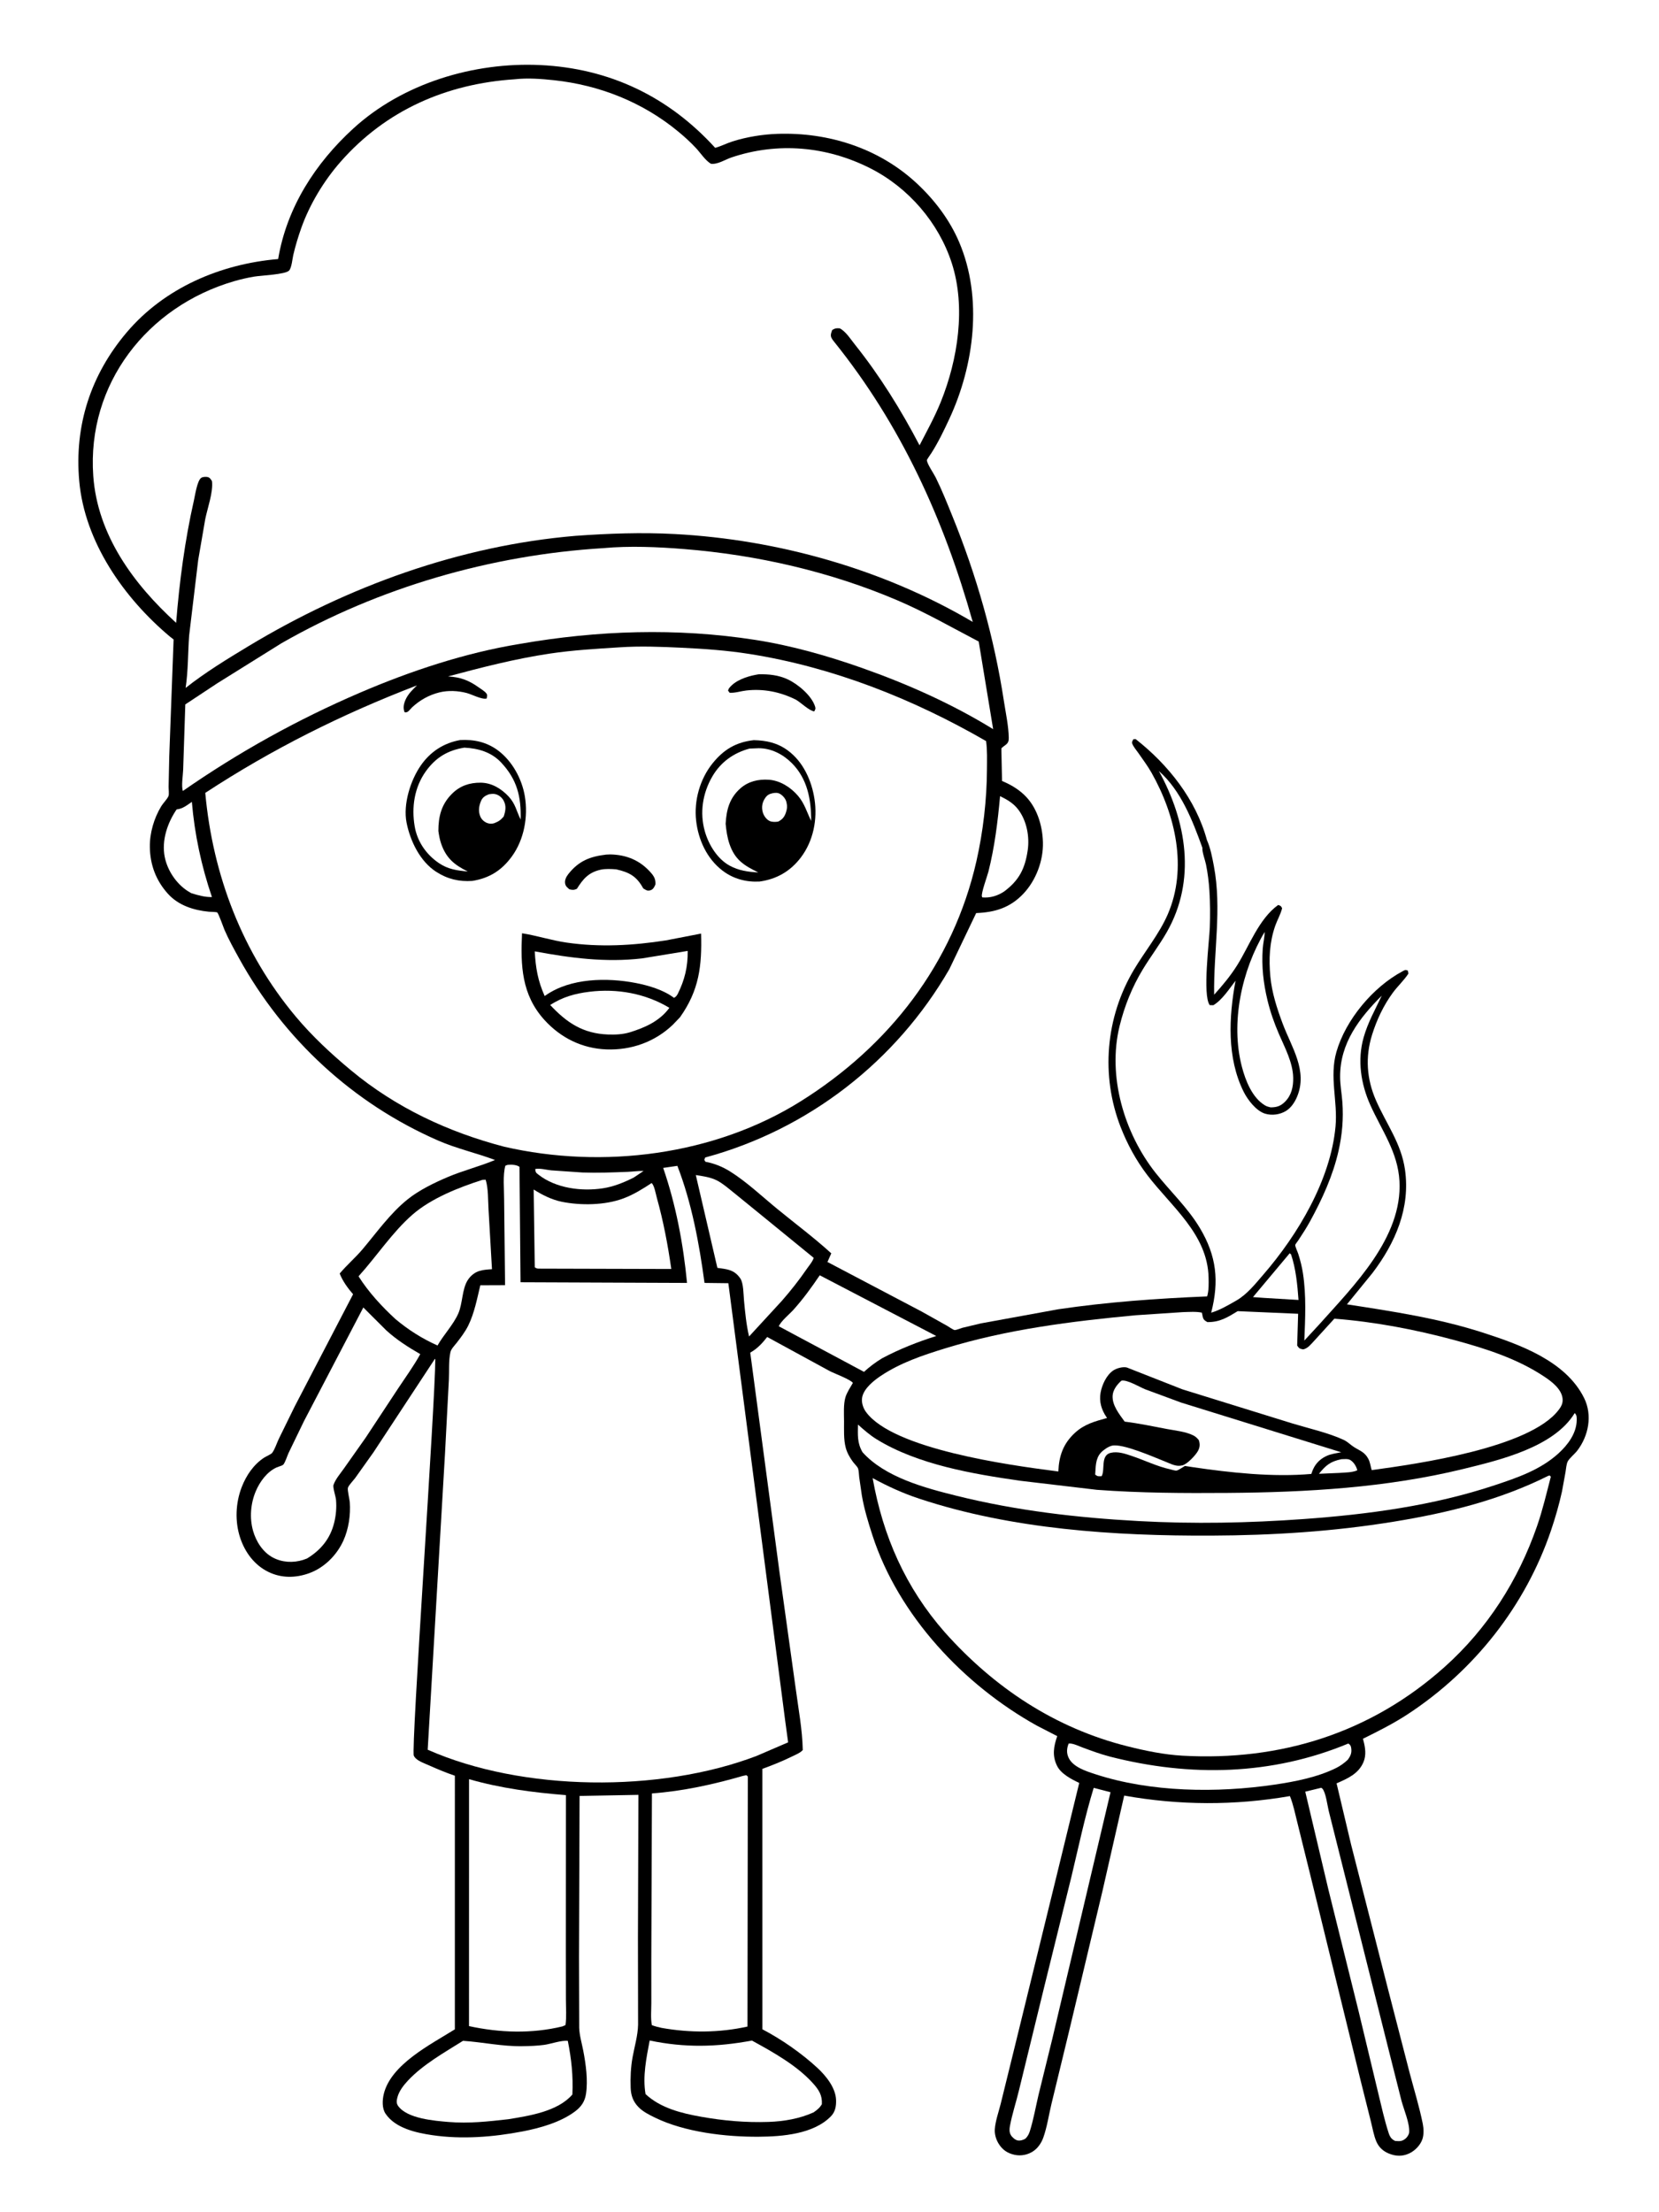 <svg version="1.1" xmlns="http://www.w3.org/2000/svg" style="display: block;" viewBox="0 0 1536 2048" width="1024" height="1365">
<path transform="translate(0,0)" fill="rgb(255,255,255)" d="M -0 -0 L 1536 0 L 1536 2048 L -0 2048 L -0 -0 z"/>
<path transform="translate(0,0)" fill="rgb(0,0,0)" d="M 1113.33 785.066 C 1104.29 759.989 1093.62 732.164 1073.03 713.971 C 1098.73 760.659 1107.81 815.136 1080.31 863.258 C 1073.55 875.089 1065.24 885.956 1058.18 897.601 C 1048.24 914.005 1041.22 931.463 1036.65 950.088 C 1025.27 996.523 1040.82 1049.11 1069.99 1086.08 C 1083.55 1103.26 1099.57 1118.06 1110.93 1137.03 C 1126.51 1163.05 1128.97 1186.34 1121.47 1215.56 C 1129.7 1213.06 1137.02 1208.71 1144.45 1204.48 C 1154.72 1198.63 1162.16 1189.07 1169.8 1180.24 C 1201.78 1143.29 1232.13 1092.54 1236.63 1043 C 1238.76 1019.62 1230.79 997.181 1237.46 974.01 C 1246.04 944.268 1271.3 913.988 1298.74 899.377 C 1301 898.173 1301.06 897.884 1303.5 898.657 L 1304.15 901.5 C 1300.14 907.72 1294.18 913.162 1289.73 919.218 C 1281.11 930.93 1274.79 944.359 1270.47 958.213 C 1264.03 978.842 1265.45 999.166 1274.07 1018.89 C 1283.64 1040.78 1297.42 1058.54 1300.94 1083.04 C 1306.06 1118.64 1292 1150.99 1270.77 1178.89 L 1247.2 1207.82 C 1289.95 1214.39 1332.14 1220.75 1373.44 1234.11 C 1407.64 1245.18 1449.88 1260.34 1466.84 1294.57 C 1474.73 1310.48 1470.98 1329.74 1460.39 1343.41 C 1458.13 1346.34 1453.09 1350.4 1451.6 1353.4 C 1450.42 1355.79 1450.04 1360.51 1449.61 1363.16 L 1446.33 1381.17 C 1443.65 1393.28 1440.19 1405.34 1436.21 1417.08 C 1412.53 1486.95 1365.11 1547 1303.39 1587.42 C 1290.21 1596.05 1276.13 1603.11 1262.02 1610.08 L 1262.21 1610.78 L 1262.5 1611.95 C 1264.22 1618.36 1265.18 1625.29 1262.53 1631.62 C 1257.95 1642.57 1247.77 1646.92 1237.59 1651.37 L 1251.02 1708 L 1285.29 1842.17 L 1305.38 1919.93 C 1309.45 1935.32 1314.31 1951.1 1317.43 1966.68 C 1318.31 1971.09 1318.53 1976.7 1317.02 1981.02 C 1315.11 1986.49 1310.18 1991.55 1304.96 1994.01 C 1298.64 1996.98 1292.67 1996.81 1286.18 1994.23 C 1280.82 1992.1 1276.74 1988.41 1274.44 1983.06 C 1272.06 1977.53 1270.98 1970.9 1269.51 1965.05 L 1260.13 1927.6 L 1212.87 1734.62 L 1201.32 1687.9 C 1199.25 1679.73 1197.55 1670.98 1194.38 1663.16 C 1143.36 1672.02 1091.88 1671.83 1040.91 1662.7 L 1020.76 1751.23 L 989.634 1881.87 L 973.534 1948.28 C 971.108 1958.41 969.457 1969.79 965.955 1979.52 C 964.26 1984.24 961.125 1988.93 956.971 1991.81 C 951.898 1995.34 945.46 1996.65 939.423 1995.35 C 932.897 1993.95 928.257 1990.79 924.72 1985.19 C 922.251 1981.28 920.777 1976.31 921.089 1971.67 C 921.596 1964.13 924.691 1955.51 926.539 1948.14 L 938.183 1900.86 L 978.997 1734.16 L 999.279 1650.98 C 992.056 1647.59 982.387 1642.6 978.715 1635.12 C 974.06 1625.63 975.608 1617.15 978.907 1607.65 L 959.965 1597.89 C 892.436 1560.33 831.991 1496.17 807.803 1421.81 C 803.86 1409.69 800.153 1397.47 797.975 1384.9 L 795.51 1367.9 C 795.202 1365.59 795.222 1361.95 794.457 1359.82 C 793.864 1358.17 790.934 1355.32 789.802 1353.79 C 786.886 1349.84 784.34 1345.44 783.057 1340.67 C 780.976 1332.92 781.523 1323.9 781.467 1315.93 C 781.42 1309.15 780.842 1300.39 782.759 1293.87 C 784.058 1289.46 787.353 1284.58 789.644 1280.58 C 787.639 1277.45 772.584 1271.87 768.285 1269.65 L 710.295 1238.04 C 705.988 1243.56 701.647 1248.32 695.581 1251.95 L 694.598 1252.53 L 721.821 1456.77 L 736.631 1563.09 C 739.142 1582.04 742.866 1601.46 743.241 1620.56 C 740.775 1623.26 736.526 1624.91 733.286 1626.5 C 724.32 1630.9 715.168 1634.56 705.793 1637.99 L 705.812 1879.1 C 723.454 1888.29 742.148 1901.29 756.779 1914.83 C 764.68 1922.14 773.725 1933.25 774.08 1944.57 C 774.256 1950.17 773.433 1955.43 769.385 1959.61 C 753.333 1976.2 724.195 1978.45 702.385 1978.6 C 671.859 1978.81 633.926 1974.38 606.311 1960.86 C 600.976 1958.25 595.403 1955.52 591.184 1951.24 C 586.156 1946.14 584.116 1940.45 583.863 1933.32 C 583.529 1923.88 583.943 1914.29 585.623 1904.99 C 587.427 1895 590.524 1884.94 590.729 1874.79 L 590.598 1794.14 L 591.046 1662.03 L 536.537 1663.03 L 536.013 1812.37 L 536.195 1877.68 C 536.418 1884.72 538.624 1892.01 539.962 1898.93 C 542.354 1911.31 544.399 1926.26 542.511 1938.87 C 541.431 1946.08 537.959 1951.01 532.213 1955.27 C 518.721 1965.3 500.049 1970.54 483.831 1973.67 C 456.577 1978.91 427.597 1981.2 400.033 1977.13 C 385.134 1974.93 365.889 1970.72 356.855 1957.26 C 353.5 1952.26 353.863 1944.72 355.197 1939.13 C 361.779 1911.55 398.731 1893.13 421.041 1879.15 L 421.055 1644.3 C 412.797 1641.51 404.839 1638.16 396.879 1634.62 C 392.98 1632.88 388.026 1631.21 384.855 1628.27 C 384.106 1627.58 383.473 1626.7 383.041 1625.78 C 380.34 1619.97 403.033 1296.79 402.933 1258.33 C 402.073 1258.74 402.439 1258.43 401.896 1259.32 L 345.66 1344.86 L 328.78 1368.58 C 327.155 1370.79 322.834 1375.21 322.033 1377.63 C 321.35 1379.69 323.554 1388.27 323.758 1391.1 C 324.599 1402.81 322.663 1416 317.768 1426.72 C 311.574 1440.28 299.908 1451.92 285.759 1456.91 C 273.371 1461.28 260.487 1461.44 248.5 1455.65 C 235.544 1449.39 226.803 1437.61 222.306 1424.21 C 217.223 1409.06 217.917 1391.84 223.689 1376.97 C 227.86 1366.23 234.696 1356.09 244.482 1349.74 C 246.081 1348.7 250.848 1346.66 251.85 1345.36 C 254.301 1342.18 256.174 1336.24 257.981 1332.44 L 272.837 1302.15 L 326.802 1198.46 C 321.856 1192.83 317.154 1186.27 314.39 1179.29 C 320.955 1171.45 328.864 1164.74 335.516 1156.86 C 348.825 1141.1 361.087 1123.62 377.32 1110.58 C 387.919 1102.06 402.053 1095.21 414.51 1089.92 C 428.864 1083.83 443.927 1080.15 458.243 1074.15 C 440.896 1067.62 422.781 1063.65 405.678 1056.19 C 326.858 1021.81 262.641 962.451 221.127 887.253 C 216.39 878.673 211.588 869.981 207.679 860.986 C 206.702 858.739 202.306 845.922 200.91 844.905 C 200.253 844.427 194.473 844.365 193.349 844.258 C 179.175 842.904 164.999 838.434 155.2 827.5 C 144.184 815.208 138.807 800.724 138.581 784.305 C 138.403 771.359 142.447 757.541 149.186 746.5 C 150.956 743.6 154.711 739.963 155.864 737.092 C 156.538 735.412 155.923 730.557 155.954 728.432 L 156.563 700.121 L 160.58 592.15 L 157.316 589.618 C 114.701 553.902 78.237 502.072 73.185 445.366 C 68.601 393.915 83.892 347.042 117.091 307.857 C 152.201 266.417 204.165 244.407 257.399 239.877 C 265.403 192.068 291.842 151.085 327.207 118.813 C 373.029 76.998 438.728 57.379 499.973 60.24 C 564.272 63.243 618.964 89.488 662.13 136.907 C 667.735 135.365 672.88 132.627 678.419 130.881 C 691.389 126.792 706.156 124.407 719.722 123.945 C 767.291 122.325 814.323 137.392 849.375 170.303 C 865.565 185.505 879.284 203.619 888.042 224.129 C 910.077 275.73 902.101 338.16 878.916 388 C 873.996 398.575 868.664 409.673 862.38 419.503 C 861.703 420.561 858.076 425.605 858.152 426.231 C 858.611 429.98 864.536 438.467 866.403 442.251 C 872.151 453.902 876.914 465.918 881.801 477.944 C 904.195 533.049 920.468 590.184 929.478 649.004 C 931.184 660.14 933.821 672.079 934.02 683.321 C 934.128 689.48 930.613 689.315 927.151 693 L 927.78 723.193 C 935.113 726.226 941.785 730.051 947.665 735.429 C 959.845 746.567 965.235 763.866 965.657 780 C 966.1 796.928 959.262 815.162 947.621 827.5 C 935.241 840.622 921.176 844.821 903.835 845.498 L 878.98 897.444 C 829.612 982.997 748.279 1046 652.901 1071.83 L 652.028 1074 L 653.097 1075.77 C 661.547 1077.37 668.966 1080.38 676.275 1084.98 C 691.412 1094.51 705.72 1108.06 719.58 1119.41 C 736.162 1133 753.851 1146.18 769.653 1160.59 L 766.106 1168.59 L 853.127 1214.37 L 876.936 1227.7 C 878.399 1228.52 882.624 1231.51 883.881 1231.61 C 885.406 1231.72 889.514 1229.98 891.142 1229.52 L 908.192 1225.45 L 979.819 1212.38 C 1025.24 1205.64 1071.85 1202.34 1117.72 1200.46 C 1119.36 1195.08 1119.19 1188.56 1119.06 1182.97 C 1118.15 1142.69 1084.47 1117.35 1062.15 1087.91 C 1051.84 1074.32 1043.81 1059.53 1037.63 1043.67 C 1019.04 995.898 1023.68 942.062 1049.9 898 C 1059.99 881.036 1073.46 864.722 1081.28 846.617 C 1099.77 803.786 1088.37 754.773 1066.31 715.701 C 1062.73 709.359 1058.26 703.397 1054.12 697.413 C 1052.26 694.733 1049.42 691.536 1048.33 688.471 C 1047.79 686.962 1048.76 685.898 1049.43 684.5 L 1051.5 684.389 C 1081.73 708.105 1107.34 740.335 1117.53 777.903 C 1120.84 785.393 1122.42 793.805 1123.94 801.821 C 1131.5 841.57 1123.58 881.191 1124.21 921.096 C 1132.04 912.442 1139.38 903.639 1145.59 893.725 C 1156.87 875.699 1165.62 850.856 1183.5 837.997 C 1185.95 838.867 1185.94 838.73 1187.16 841 C 1185.77 846.733 1182.69 851.813 1180.75 857.375 C 1175.43 872.69 1174.77 888.203 1176.26 904.219 C 1177.68 919.348 1182.41 933.833 1187.72 948 C 1195.88 969.768 1211.05 991.421 1201.03 1015.51 C 1198.89 1020.64 1195.38 1025.99 1190.5 1028.87 C 1184.92 1032.16 1177.85 1033.11 1171.6 1031.31 C 1163.26 1028.91 1155.27 1018.43 1151.56 1011 C 1135.86 979.551 1137.79 941.722 1144.03 908.119 C 1138.4 915.492 1131.49 926.128 1123.5 930.811 L 1120.1 930.735 C 1113.3 921.355 1119.75 871.394 1120.2 858.772 C 1120.61 847.39 1120.55 836.081 1119.83 824.712 C 1119.32 816.671 1118.26 808.4 1116.67 800.5 C 1115.83 796.347 1112.99 789.028 1113.33 785.066 z"/>
<path transform="translate(0,0)" fill="rgb(255,255,255)" d="M 1242.09 1351.2 C 1244.88 1351.16 1248.19 1350.57 1250.58 1352.15 C 1253.66 1354.2 1255.96 1357.97 1256.78 1361.5 C 1252.01 1363.64 1245.47 1363.48 1240.25 1363.91 L 1221.27 1364.72 C 1227.69 1356.76 1231.83 1353.34 1242.09 1351.2 z"/>
<path transform="translate(0,0)" fill="rgb(255,255,255)" d="M 1194.19 1160.5 L 1195.43 1161.57 C 1199.92 1174.84 1201.33 1189.81 1202.34 1203.76 L 1170.78 1201.87 L 1160.17 1201.1 L 1194.19 1160.5 z"/>
<path transform="translate(0,0)" fill="rgb(255,255,255)" d="M 495.456 1082.5 C 499.574 1081.57 505.981 1083.31 510.293 1083.74 L 539.116 1085.72 C 553.019 1086.22 567.14 1085.67 581.04 1085.12 C 585.96 1084.93 590.906 1084.16 595.821 1084.31 L 586.636 1090.45 C 577.536 1095 568.15 1098.85 558.023 1100.38 C 538.282 1103.38 514.615 1100.37 498.459 1087.73 C 495.932 1085.76 495.908 1085.71 495.456 1082.5 z"/>
<path transform="translate(0,0)" fill="rgb(255,255,255)" d="M 177.491 742.52 C 180.039 772.691 186.334 802.039 196.086 830.656 C 189.854 830.899 182.883 828.942 176.964 827.085 L 173.511 825.018 C 162.879 818.084 154.797 805.866 152.347 793.438 C 149.347 778.219 154.895 761.955 163.389 749.5 C 168.999 748.983 172.979 745.585 177.491 742.52 z"/>
<path transform="translate(0,0)" fill="rgb(255,255,255)" d="M 925.965 737.238 C 932.418 740.357 938.4 743.827 942.802 749.645 C 950.639 760.001 953.404 774.676 951.551 787.379 C 949.058 804.468 943.507 815.307 929.577 825.627 C 923.523 829.597 916.725 831.603 909.5 830.999 L 909.188 830.25 C 908.103 827.637 914.187 811.044 915.15 807.221 C 920.975 784.101 923.793 760.937 925.965 737.238 z"/>
<path transform="translate(0,0)" fill="rgb(255,255,255)" d="M 1170.98 862.995 C 1170.96 868.068 1169.58 873.27 1169.22 878.376 C 1168.08 894.923 1169.73 910.135 1173.63 926.291 C 1176.21 937.004 1179.83 947.337 1184.2 957.45 C 1189.68 970.158 1197.13 983.857 1197.42 998 C 1197.59 1006.32 1195.87 1014.17 1189.82 1020.22 C 1185.79 1024.25 1182.13 1025.4 1176.5 1025.42 C 1174.71 1025.03 1172.92 1024.54 1171.33 1023.59 C 1159.41 1016.51 1153.19 1000.44 1149.88 987.741 C 1139.22 946.81 1149.8 898.515 1170.98 862.995 z"/>
<path transform="translate(0,0)" fill="rgb(255,255,255)" d="M 989.487 1614.5 C 993.366 1614.07 998.829 1616.89 1002.51 1618.23 C 1010.89 1621.31 1019.17 1624.42 1027.84 1626.64 C 1101.8 1645.57 1177.43 1644.06 1248.47 1614.5 C 1250.16 1615.61 1250.78 1616.43 1251.11 1618.5 C 1251.85 1623.13 1250.64 1625.81 1248.01 1629.48 C 1244.94 1632.41 1241.17 1635.17 1237.38 1637.06 C 1220 1645.71 1199.28 1649.74 1180.23 1652.55 C 1127.04 1660.41 1065.41 1659.72 1014.01 1642.84 C 1005.58 1640.07 993.322 1636.25 989.351 1627.48 C 987.353 1623.07 987.724 1618.88 989.487 1614.5 z"/>
<path transform="translate(0,0)" fill="rgb(255,255,255)" d="M 1012.67 1655.55 L 1028.25 1659.59 L 974.254 1888.26 L 961.5 1940.17 C 958.93 1951.2 956.939 1962.59 953.562 1973.39 C 952.663 1976.27 951.586 1978.16 949.5 1980.34 C 947.503 1981.63 944.581 1982.48 942.179 1982.01 C 939.859 1981.55 937.042 1978.98 935.909 1977 C 934.49 1974.52 934.544 1971.72 935.038 1969 C 937.083 1957.72 940.877 1946.51 943.538 1935.32 L 967.273 1838.13 L 992.025 1737.88 C 998.611 1710.43 1004.38 1682.54 1012.67 1655.55 z"/>
<path transform="translate(0,0)" fill="rgb(255,255,255)" d="M 1223.27 1655.5 C 1223.86 1655.75 1224.01 1655.76 1224.52 1656.34 C 1227.59 1659.78 1229.13 1671.98 1230.27 1676.66 L 1241.89 1723 L 1286.18 1899.59 L 1297.71 1945.31 C 1299.88 1953.52 1305.47 1966.25 1304.82 1974.64 C 1304.66 1976.63 1302.78 1979.32 1301.25 1980.5 C 1297.86 1983.13 1295.84 1982.74 1291.81 1982.5 L 1290.45 1981.75 C 1288.06 1980.24 1286.86 1978.28 1285.98 1975.62 C 1281.93 1963.35 1279.11 1950.25 1276.05 1937.7 L 1258.14 1863 L 1229.97 1749.5 L 1208.59 1659.08 L 1223.27 1655.5 z"/>
<path transform="translate(0,0)" fill="rgb(255,255,255)" d="M 758.964 1180.91 L 866.865 1237.14 C 849.575 1242.6 832.823 1249.2 816.801 1257.71 C 810.66 1261.41 805.244 1265.51 799.946 1270.33 L 721.039 1228.13 C 723.102 1223.22 730.808 1217.07 734.699 1212.74 C 743.676 1202.76 751.441 1192.01 758.964 1180.91 z"/>
<path transform="translate(0,0)" fill="rgb(255,255,255)" d="M 644.185 1088.09 C 650.586 1089.07 658.014 1090.12 663.812 1093.12 C 669.242 1095.93 674.217 1100.34 679 1104.14 L 703.82 1124.33 L 753.353 1164.75 C 752.432 1168.14 749.115 1171.88 747.126 1174.78 C 739.89 1185.32 732.267 1194.98 723.85 1204.6 L 693.505 1237.58 C 690.964 1226.81 689.834 1215.07 688.804 1204.02 C 688.291 1198.52 688.42 1188.2 685.394 1183.8 C 679.727 1175.57 673.088 1175.31 664.166 1174.02 L 644.185 1088.09 z"/>
<path transform="translate(0,0)" fill="rgb(255,255,255)" d="M 603.269 1095.5 C 605.786 1097.65 607.092 1105.52 608.06 1109 C 614.202 1131.09 618.238 1152.41 621.488 1175.08 L 499.5 1174.75 C 497.474 1174.82 496.74 1174.62 495.049 1173.5 L 494.031 1101.46 C 501.91 1106.49 510.812 1110.94 520.023 1112.82 C 537.692 1116.42 560.077 1116.09 577.062 1109.76 C 586.537 1106.24 594.859 1100.99 603.269 1095.5 z"/>
<path transform="translate(0,0)" fill="rgb(255,255,255)" d="M 1038.33 1278.5 C 1043.42 1277.27 1055.27 1284.44 1060.38 1286.49 L 1093.68 1298.79 L 1241.9 1344.79 C 1237.2 1345.73 1232.3 1346.28 1227.95 1348.37 C 1221.21 1351.6 1216.95 1356.61 1214.63 1363.63 L 1214.23 1364.85 C 1178.59 1367.98 1139.63 1363.77 1104.27 1358.56 L 1097.14 1357.46 C 1095.11 1358.58 1091.48 1361.3 1089.38 1361.74 C 1088.23 1361.98 1084.65 1360.83 1083.41 1360.56 C 1071.44 1357.93 1059.83 1352.22 1048.2 1348.29 C 1041.96 1346.19 1035.17 1343.76 1028.5 1345.3 C 1018.68 1347.56 1023.47 1361.12 1020 1366.95 C 1017.05 1367 1016.45 1367.37 1014.05 1365.5 C 1014.57 1358.4 1014.2 1350.82 1019.27 1345.23 C 1021.59 1342.67 1026.07 1339.58 1029.43 1338.73 C 1039.13 1336.28 1068.66 1349.39 1078.18 1353.13 C 1082.29 1354.74 1088.03 1357.79 1092.43 1357.29 L 1093.5 1357.12 L 1094.58 1356.96 C 1099.12 1356.05 1107.04 1347.58 1109.22 1343.58 C 1111.09 1340.17 1111.22 1337.11 1109.99 1333.5 C 1108.57 1331.78 1107.21 1330.37 1105.2 1329.33 C 1098.03 1325.63 1088.17 1324.71 1080.29 1323.22 C 1067.31 1320.76 1054.49 1318.02 1041.36 1316.42 C 1036.39 1309.53 1029.56 1301.24 1030.21 1292.19 C 1030.6 1286.84 1034.46 1281.89 1038.33 1278.5 z"/>
<path transform="translate(0,0)" fill="rgb(255,255,255)" d="M 601.462 1889.5 C 634.039 1896.29 663.524 1895.63 696.142 1889.55 C 715.503 1900.13 737.691 1912.47 752.622 1929.03 C 758.082 1935.08 761.403 1940.17 760.923 1948.5 C 758.827 1952 756.489 1953.78 753.243 1956.06 C 740.189 1961.93 725.753 1964.4 711.5 1964.88 C 690.283 1965.59 669.857 1963.79 649 1960.08 C 630.831 1956.85 611.458 1952.04 597.647 1939.12 C 594.801 1922.8 598.451 1905.52 601.462 1889.5 z"/>
<path transform="translate(0,0)" fill="rgb(255,255,255)" d="M 428.614 1889.78 C 447.082 1891.04 464.814 1895.06 483.576 1894.76 C 490.323 1894.66 497.222 1894.44 503.913 1893.52 C 509.825 1892.71 520.003 1889.08 525.648 1889.83 C 528.998 1906.69 530.717 1922.32 529.887 1939.52 C 516.253 1955.23 490.068 1959.21 470.383 1962.41 C 451.901 1964.5 433.953 1966.48 415.35 1964.94 C 402.199 1963.86 376.875 1961.88 368.5 1950.08 C 366.645 1947.46 367.125 1944.91 367.89 1942 C 369.42 1936.18 373.667 1930.79 377.705 1926.49 C 391.588 1911.69 411.415 1900.55 428.614 1889.78 z"/>
<path transform="translate(0,0)" fill="rgb(255,255,255)" d="M 446.723 1092.5 L 449.574 1092.41 C 452.113 1100.52 451.7 1111.26 452.228 1119.78 L 455.424 1175.28 C 451.59 1175.53 447.612 1175.75 443.909 1176.85 C 439.291 1178.22 435.459 1181.46 432.904 1185.5 C 427.653 1193.8 428.288 1206.94 424.274 1216.18 C 419.764 1226.55 410.679 1235.9 405.005 1245.92 C 390.672 1239.55 378.019 1231.48 366.001 1221.43 C 353.395 1209.83 340.983 1196.37 331.852 1181.86 C 348.547 1163.43 363.114 1141.06 381.775 1124.77 C 399.218 1109.55 424.841 1099.49 446.723 1092.5 z"/>
<path transform="translate(0,0)" fill="rgb(255,255,255)" d="M 1279.42 921.963 C 1273.29 935.095 1266.65 946.536 1262.64 960.694 C 1256.71 981.642 1260.06 1003.71 1268.86 1023.3 C 1279.45 1046.86 1294.35 1066.77 1295.83 1093.7 C 1298.69 1146 1253.55 1190.57 1221.26 1226.72 L 1207.73 1241.36 C 1208.58 1220.55 1209.61 1199.78 1206.46 1179.1 C 1205.51 1172.92 1203.99 1166.95 1202.08 1161 C 1201.48 1159.12 1199.26 1154.54 1199.29 1152.77 C 1199.3 1152.38 1201.77 1149.12 1202.21 1148.46 C 1206.04 1142.68 1209.81 1136.84 1213.14 1130.75 C 1224.3 1110.33 1234.2 1088.66 1239.37 1065.89 C 1242.81 1050.72 1244.08 1036.01 1242.96 1020.5 C 1242.38 1012.55 1240.88 1005 1240.87 996.981 C 1240.81 965.915 1258.57 942.895 1279.42 921.963 z"/>
<path transform="translate(0,0)" fill="rgb(255,255,255)" d="M 336.286 1210.72 L 357.5 1231.88 C 367.088 1240.63 377.807 1247.46 389.011 1253.91 C 382.941 1265.02 375.17 1275.57 368.2 1286.16 L 338.466 1331.26 L 318.074 1360.16 C 314.883 1364.69 310.413 1369.8 308.662 1375.05 C 307.879 1377.4 310.739 1385.69 311.003 1388.91 C 311.59 1396.08 311.023 1403.01 309.307 1409.99 C 305.664 1424.81 296.928 1435.39 284.117 1443.16 L 280.5 1444.48 C 271.225 1447.37 261.112 1446.86 252.451 1442.24 C 243.221 1437.31 236.906 1427.32 234.141 1417.45 C 230.813 1405.55 231.887 1392.13 236.723 1380.79 C 240.465 1372.01 246.951 1363.05 255.821 1358.9 C 257.027 1358.34 261.412 1357.05 262.137 1356.26 C 263.892 1354.34 265.815 1348.13 267.005 1345.55 L 281.233 1316.13 L 336.286 1210.72 z"/>
<path transform="translate(0,0)" fill="rgb(255,255,255)" d="M 1458.12 1308.5 C 1460.09 1310.37 1460 1312.27 1459.98 1315 C 1459.85 1327.27 1451.66 1338.06 1443.01 1345.91 C 1426.2 1361.14 1405.05 1368.33 1383.91 1375.35 C 1326.96 1394.27 1266.84 1402.32 1207.17 1406.62 C 1156.03 1410.31 1105.33 1411.29 1054.12 1408.49 C 997.175 1405.38 941.228 1398.87 885.809 1385.13 C 856.358 1377.82 819.402 1367.97 798.57 1344.73 C 793.575 1336.13 794.218 1328.7 794.343 1319.13 C 799.774 1323.98 805.344 1328.88 811.557 1332.71 C 849.866 1356.33 901.06 1364.94 944.991 1371.22 L 1015.67 1379.57 C 1055.9 1382.56 1096.58 1382.74 1136.91 1382.43 C 1209.78 1381.89 1283.89 1377.63 1354.92 1360.26 C 1388.7 1352 1438.93 1340.12 1458.12 1308.5 z"/>
<path transform="translate(0,0)" fill="rgb(255,255,255)" d="M 434.182 1647.5 C 463.561 1655.95 493.491 1659.85 523.895 1662.28 L 523.817 1807.97 L 523.889 1851.58 C 523.9 1859.25 524.572 1867.65 523.5 1875.22 L 520.737 1876.42 C 492.295 1883.35 462.614 1882.37 434.145 1876.16 L 434.182 1647.5 z"/>
<path transform="translate(0,0)" fill="rgb(255,255,255)" d="M 687.677 1644.5 L 691.003 1643.8 L 692.365 1645 L 692.05 1876.58 C 665.849 1882.4 638.874 1882.49 612.514 1877.81 C 609.417 1877.12 606.474 1876.42 603.5 1875.29 C 602.251 1868.99 602.991 1861.52 602.986 1855.08 L 602.972 1815.88 L 603.56 1660.71 C 632.213 1658.58 660.12 1652.47 687.677 1644.5 z"/>
<path transform="translate(0,0)" fill="rgb(255,255,255)" d="M 558.463 507.58 C 582.954 505.325 608.993 506.473 633.472 508.438 C 701.012 513.86 768.576 529.314 831 555.955 C 857.006 567.054 881.179 581.002 906.176 594.048 L 919.554 675.198 C 881.518 651.811 840.367 633.457 798.32 618.606 C 766.251 607.279 732.682 597.73 699.004 592.5 C 626.423 581.228 553.223 583.672 481.074 596.275 C 430.442 604.556 379.96 621.331 332.975 641.51 C 275.457 666.212 220.566 696.652 169.175 732.428 C 167.577 728.081 169.267 717.761 169.431 712.881 L 171.417 652.291 L 201.055 632.699 L 260.392 595.69 C 350.65 543.946 454.786 513.884 558.463 507.58 z"/>
<path transform="translate(0,0)" fill="rgb(255,255,255)" d="M 1146.02 1214.12 L 1201.99 1216.55 L 1201.11 1246 C 1203.17 1248.86 1203.2 1248.79 1206.66 1249.53 C 1210.92 1248.63 1213.57 1245.08 1216.43 1242.06 L 1235.53 1221.09 C 1273.23 1224 1310.97 1231.23 1347.44 1241.11 C 1375.97 1248.84 1405.23 1258.25 1430.01 1274.79 C 1436.7 1279.25 1445.55 1285.92 1446.81 1294.5 C 1447.5 1299.21 1445.78 1302.33 1443 1305.91 C 1415.93 1340.76 1312.95 1355.52 1270.12 1361.31 C 1269.11 1357.99 1268.7 1354.22 1267.13 1351.15 C 1263.72 1344.51 1259.18 1343.5 1253.5 1339.83 C 1250.18 1337.68 1247.75 1334.95 1244.02 1333.24 C 1229.64 1326.65 1212.09 1322.77 1196.85 1318.16 L 1094.76 1286.49 L 1043.4 1266.3 C 1039.6 1265.35 1033.61 1267.02 1030.5 1269.24 C 1024.33 1273.62 1020.38 1282.37 1019.05 1289.57 C 1017.54 1297.74 1019.86 1305.45 1024.45 1312.19 L 1025.06 1313.05 C 1013.84 1316.15 1004.1 1318.68 995.284 1326.81 C 984.433 1336.81 980.494 1348.17 979.935 1362.58 L 975.997 1362.07 C 935.351 1356.78 826.928 1342.02 801.779 1307.46 C 798.973 1303.6 797.293 1298.24 798.331 1293.53 C 800.102 1285.5 809.045 1278.36 815.5 1274.05 C 833.77 1261.86 854.195 1255.02 875.009 1248.61 C 932.433 1230.93 991.907 1223.53 1051.54 1217.92 L 1095.31 1215.01 C 1101.03 1214.89 1107.27 1214.32 1112.88 1215.5 L 1113.79 1220 C 1114.64 1222.38 1115.9 1223.1 1118 1224.26 C 1129.46 1224.38 1136.62 1219.85 1146.02 1214.12 z"/>
<path transform="translate(0,0)" fill="rgb(255,255,255)" d="M 1433.85 1366.5 L 1435.21 1366.4 L 1436 1367.5 C 1432.04 1382.69 1428.43 1398.21 1423.29 1413.05 C 1405.91 1463.25 1377.37 1508.06 1337.63 1543.61 C 1269.36 1604.68 1185.8 1630.91 1094.73 1625.75 C 1077.69 1624.78 1060.52 1621.21 1044 1617.07 C 976.807 1600.23 920.473 1562.75 874.719 1511.43 C 838.402 1470.07 817.529 1422.6 807.954 1368.72 C 822.056 1376.38 835.724 1382.66 850.962 1387.71 C 936.626 1416.13 1032.09 1422.36 1121.81 1421.96 C 1178.5 1421.72 1234.53 1418.2 1290.5 1409.07 C 1340.27 1400.96 1388.53 1389.2 1433.85 1366.5 z"/>
<path transform="translate(0,0)" fill="rgb(255,255,255)" d="M 467.781 1079.5 C 468.756 1079.04 469.431 1078.71 470.518 1078.61 C 473.653 1078.3 478.353 1078.58 480.903 1080.5 L 481.873 1187.36 L 636.057 1187.97 C 632.611 1152.02 625.768 1115.67 613.971 1081.47 L 627.113 1079.57 C 640.393 1113.84 647.381 1151.66 652.255 1187.97 L 674.332 1188.24 L 727.078 1594.24 L 729.683 1613.4 L 700.372 1626.02 C 610.776 1660.18 483.667 1659.05 395.892 1620.23 L 411.935 1345.78 L 415.501 1277.81 C 415.936 1269.55 415.132 1260.07 416.97 1252.02 C 417.653 1249.03 420.857 1245.85 422.716 1243.47 C 426.595 1238.48 430.644 1233.16 433.449 1227.48 C 439.097 1216.04 441.658 1202.51 444.619 1190.15 L 467.548 1190.06 L 466.672 1110.63 C 466.706 1101.33 465.345 1088.36 467.781 1079.5 z"/>
<path transform="translate(0,0)" fill="rgb(255,255,255)" d="M 573.476 599.425 C 592.466 598.117 612.269 598.904 631.282 599.811 C 652.096 600.804 673.006 602.281 693.605 605.527 C 771.145 617.747 845.298 647.128 913.004 686.236 C 914.223 694.772 913.848 703.814 913.816 712.451 C 913.71 740.363 910.252 770.219 904.051 797.5 C 882.493 892.337 823.177 968.601 741.238 1019.85 C 661.092 1069.97 557.993 1082.83 466.778 1061.86 C 414.725 1048.25 366.555 1025.73 324.972 991.216 C 306.724 976.069 288.957 959.581 273.731 941.377 C 224.268 882.24 196.884 810.522 189.903 734.203 C 252.16 693.44 316.596 661.292 385.981 634.66 C 381.913 638.555 377.632 642.785 375.349 648.014 C 373.628 651.956 372.95 655.5 374.458 659.5 C 377.654 660.342 379.171 657.12 381.5 654.948 C 388.648 648.284 397.223 643.503 406.725 641.164 C 414.881 639.155 423.801 639.601 431.898 641.69 C 436.894 642.978 445.874 647.943 450.5 646.838 C 450.787 644.945 451.434 643.643 450.148 641.999 C 448.555 639.965 445.406 638.13 443.256 636.595 C 433.868 629.896 426.331 627.055 414.725 626.362 C 445.874 618.011 477.001 610 508.946 605.225 C 530.304 602.032 551.939 600.786 573.476 599.425 z"/>
<path transform="translate(0,0)" fill="rgb(0,0,0)" d="M 702.3 624.407 C 711.66 624.163 720.694 625.085 729.262 629.057 C 738.659 633.414 751.416 644.036 754.626 654.177 C 755.324 656.383 754.861 656.845 753.859 658.758 C 749.244 658.171 741.727 650.806 737.16 648.05 C 722.664 640.74 707.127 637.569 690.961 639.386 C 685.886 639.956 680.632 641.807 675.553 641.5 L 674.037 639.5 C 674.341 638.575 674.568 637.852 675.177 637.071 C 680.649 630.058 691.19 626.494 699.628 624.876 L 702.3 624.407 z"/>
<path transform="translate(0,0)" fill="rgb(0,0,0)" d="M 561.133 791.367 L 565 791.203 C 579.83 791.5 592.118 796.5 602.107 807.565 C 605.37 811.179 607.106 813.956 606.803 819 C 605.807 821.292 604.788 823.578 602.189 824.367 C 599.189 825.277 597.955 824.092 595.5 822.644 C 589.377 811.383 582.611 807.737 570.441 804.997 C 565.909 804.659 560.412 804.358 555.985 805.359 C 544.91 807.865 539.849 813.79 534.045 823.055 C 531.29 824.283 530.02 824.175 527.109 823.5 C 525.11 821.652 523.636 820.853 523.162 818.061 C 522.616 814.844 524.285 811.724 526.215 809.286 C 535.779 797.207 546.223 793.122 561.133 791.367 z"/>
<path transform="translate(0,0)" fill="rgb(0,0,0)" d="M 425.993 685.285 C 438.623 684.604 450.218 687.041 460.588 694.61 C 474.081 704.459 483.205 721.21 485.883 737.508 C 488.979 756.342 485.196 777.472 473.843 793.062 C 464.404 806.023 452.965 813.194 437.243 815.722 C 425.046 816.588 414.251 814.012 403.878 807.366 C 388.832 797.726 379.691 778.79 376.324 761.762 C 372.978 744.838 379.874 722.698 389.5 708.824 C 398.366 696.045 410.735 687.997 425.993 685.285 z"/>
<path transform="translate(0,0)" fill="rgb(255,255,255)" d="M 452.51 735.5 C 454.53 735.204 456.698 734.857 458.706 735.378 C 461.912 736.21 464.744 738.574 466.276 741.487 C 468.898 746.471 467.94 751.083 466.289 756.107 C 463.418 759.434 461.592 760.678 457.5 762.287 C 455.274 762.927 453.189 762.924 451 762.11 C 448.329 761.116 445.758 758.813 444.654 756.169 C 442.649 751.369 443.238 746.716 445.139 742.012 C 446.633 738.312 448.945 736.94 452.51 735.5 z"/>
<path transform="translate(0,0)" fill="rgb(255,255,255)" d="M 429.846 692.311 C 442.705 692.96 454.786 696.388 463.893 706.071 C 478.751 721.87 482.559 737.861 481.971 758.888 C 477.98 750.897 477.216 744.297 470.695 737.397 C 463.917 730.224 455.173 724.886 445.073 724.765 C 434.67 724.642 425.77 727.668 418.373 735.044 C 408.606 744.782 405.769 756.021 405.788 769.472 C 406.344 773.317 406.969 777.109 408.21 780.802 C 412.804 794.471 420.433 800.843 433.025 806.999 C 423.003 806.1 414.666 804.963 406.166 799.159 C 394.48 791.181 386.244 779.3 383.848 765.223 C 380.827 747.47 383.545 729.007 394.212 714.159 C 403.373 701.407 414.529 694.764 429.846 692.311 z"/>
<path transform="translate(0,0)" fill="rgb(0,0,0)" d="M 697.907 685.383 C 709.649 685.667 719.612 687.798 729.286 694.853 C 743.642 705.322 751.489 722.853 754.104 739.983 C 756.96 758.688 753.06 778.665 741.544 793.926 C 731.878 806.734 718.994 814.157 703.193 816.309 C 690.821 816.982 678.898 813.815 668.943 806.213 C 654.49 795.177 646.518 777.729 644.489 759.96 C 642.364 741.362 648.015 721.312 659.813 706.724 C 670.153 693.941 681.594 687.186 697.907 685.383 z"/>
<path transform="translate(0,0)" fill="rgb(255,255,255)" d="M 715.353 734.5 C 717.846 734.009 720.251 733.888 722.5 735.33 C 724.989 736.925 727.295 739.619 728.037 742.483 L 728.264 743.5 C 729.027 746.726 728.728 749.025 727.724 752.127 C 726.342 756.4 724.502 758.718 720.5 760.793 C 718.093 761.224 714.654 761.288 712.433 760.182 C 709.276 758.611 706.929 755.07 706.085 751.711 C 704.957 747.219 705.732 743.031 708.272 739.175 C 710.167 736.3 712.051 735.227 715.353 734.5 z"/>
<path transform="translate(0,0)" fill="rgb(255,255,255)" d="M 693.91 693.185 L 702.394 692.853 C 714.16 692.811 725.057 698.545 733.232 706.769 C 747.628 721.252 751.099 740.59 751.029 760.16 C 746.923 751.924 744.996 744.111 738.784 736.869 C 732.069 729.042 722.217 722.726 711.736 722.028 C 702.088 721.386 692.766 723.541 685.421 730.068 C 675.366 739.004 672.534 749.904 671.818 762.804 C 672.432 769.199 673.287 775.411 675.37 781.523 C 680.35 796.142 688.844 801.477 702.063 807.859 C 692.536 807.384 684.064 806.23 675.546 801.597 C 664.056 795.347 656.001 782.046 652.532 769.731 C 647.691 752.541 650.49 734.545 659.403 719.15 C 667.219 705.649 679.138 697.21 693.91 693.185 z"/>
<path transform="translate(0,0)" fill="rgb(0,0,0)" d="M 483.255 864.196 C 497.098 866.377 510.502 870.804 524.5 872.825 C 555.4 877.286 585.743 875.569 616.44 870.808 L 649.074 864.493 C 649.923 894.384 647.331 916.955 629.519 942.019 L 622.942 948.88 C 606.28 964.819 584.5 972.56 561.529 971.741 C 539.074 970.94 519.144 961.144 504.032 944.503 C 482.812 921.135 481.835 894.053 483.255 864.196 z"/>
<path transform="translate(0,0)" fill="rgb(255,255,255)" d="M 545.615 918.375 C 571.247 915.175 597.58 919.906 619.713 933.247 C 610.772 945.544 597.012 951.623 582.943 955.95 C 576.501 957.877 569.597 958.188 562.916 957.943 C 539.708 957.092 524.639 947.04 509.33 930.584 C 521.134 923.155 531.883 920.089 545.615 918.375 z"/>
<path transform="translate(0,0)" fill="rgb(255,255,255)" d="M 495.034 880.961 C 528.254 887.11 560.547 891.425 594.464 887.463 L 636.683 880.547 C 636.879 895.136 633.896 907.5 627.388 920.5 C 626.198 922.385 625.923 922.93 624 923.992 C 614.133 916.6 600.476 912.543 588.5 910.23 C 561.888 905.092 528.286 905.608 505.332 921.546 L 504.218 922.329 C 497.866 908.06 495.885 896.287 495.034 880.961 z"/>
<path transform="translate(0,0)" fill="rgb(255,255,255)" d="M 476.526 73.406 C 488.242 72.057 501.123 73.018 512.853 74.281 C 555.196 78.841 594.946 94.629 627.859 121.787 C 633.64 126.557 639.404 131.768 644.5 137.28 C 648.733 141.86 652.863 148.418 658.159 151.646 C 664.347 152.487 671.434 147.731 677.3 145.759 C 720.196 131.338 765.47 135.443 805.767 155.835 C 840.993 173.66 869.095 206.078 881.246 243.657 C 894.438 284.459 886.87 333.031 871.078 372.142 C 865.473 386.024 858.24 399.093 851.387 412.372 C 834.319 379.717 814.546 347.844 791.527 319.048 C 787.576 314.105 783.146 306.959 777.5 304.036 C 774.073 303.878 773.493 303.856 770.541 305.542 C 768.495 310.71 768.722 312.024 772.243 316.402 C 834.365 393.645 873.948 480.969 900.658 575.902 C 818.045 527.157 720.32 499.607 624.75 494.518 C 593.967 492.879 563.469 493.973 532.755 496.188 C 425.698 505.222 321.861 542.958 230.261 598.143 C 210.372 610.125 189.957 622.602 171.716 637.012 C 174.102 621.138 173.822 604.587 174.966 588.551 L 183.369 518.498 L 189.878 480.745 C 191.944 470.499 197.393 455.691 196.132 445.5 C 194.836 443.592 194.076 441.928 191.5 441.636 C 189.849 441.449 187.324 441.541 186.008 442.588 C 182.359 445.492 180.505 458.472 179.417 463.266 C 171.014 500.28 165.936 538.921 162.927 576.74 C 123.611 540.993 90.023 495.434 86.174 440.581 C 80.198 355.446 136.268 283.769 216.638 260.39 C 222.751 258.612 228.856 257.219 235.131 256.153 C 241.319 255.101 264.052 254.199 267.5 250.58 C 269.929 248.029 270.612 239.585 271.405 236.178 C 273.38 227.695 275.89 219.393 278.797 211.186 C 286.575 189.234 299.783 167.403 315.11 149.933 C 357.24 101.911 413.487 77.525 476.526 73.406 z"/>
</svg>